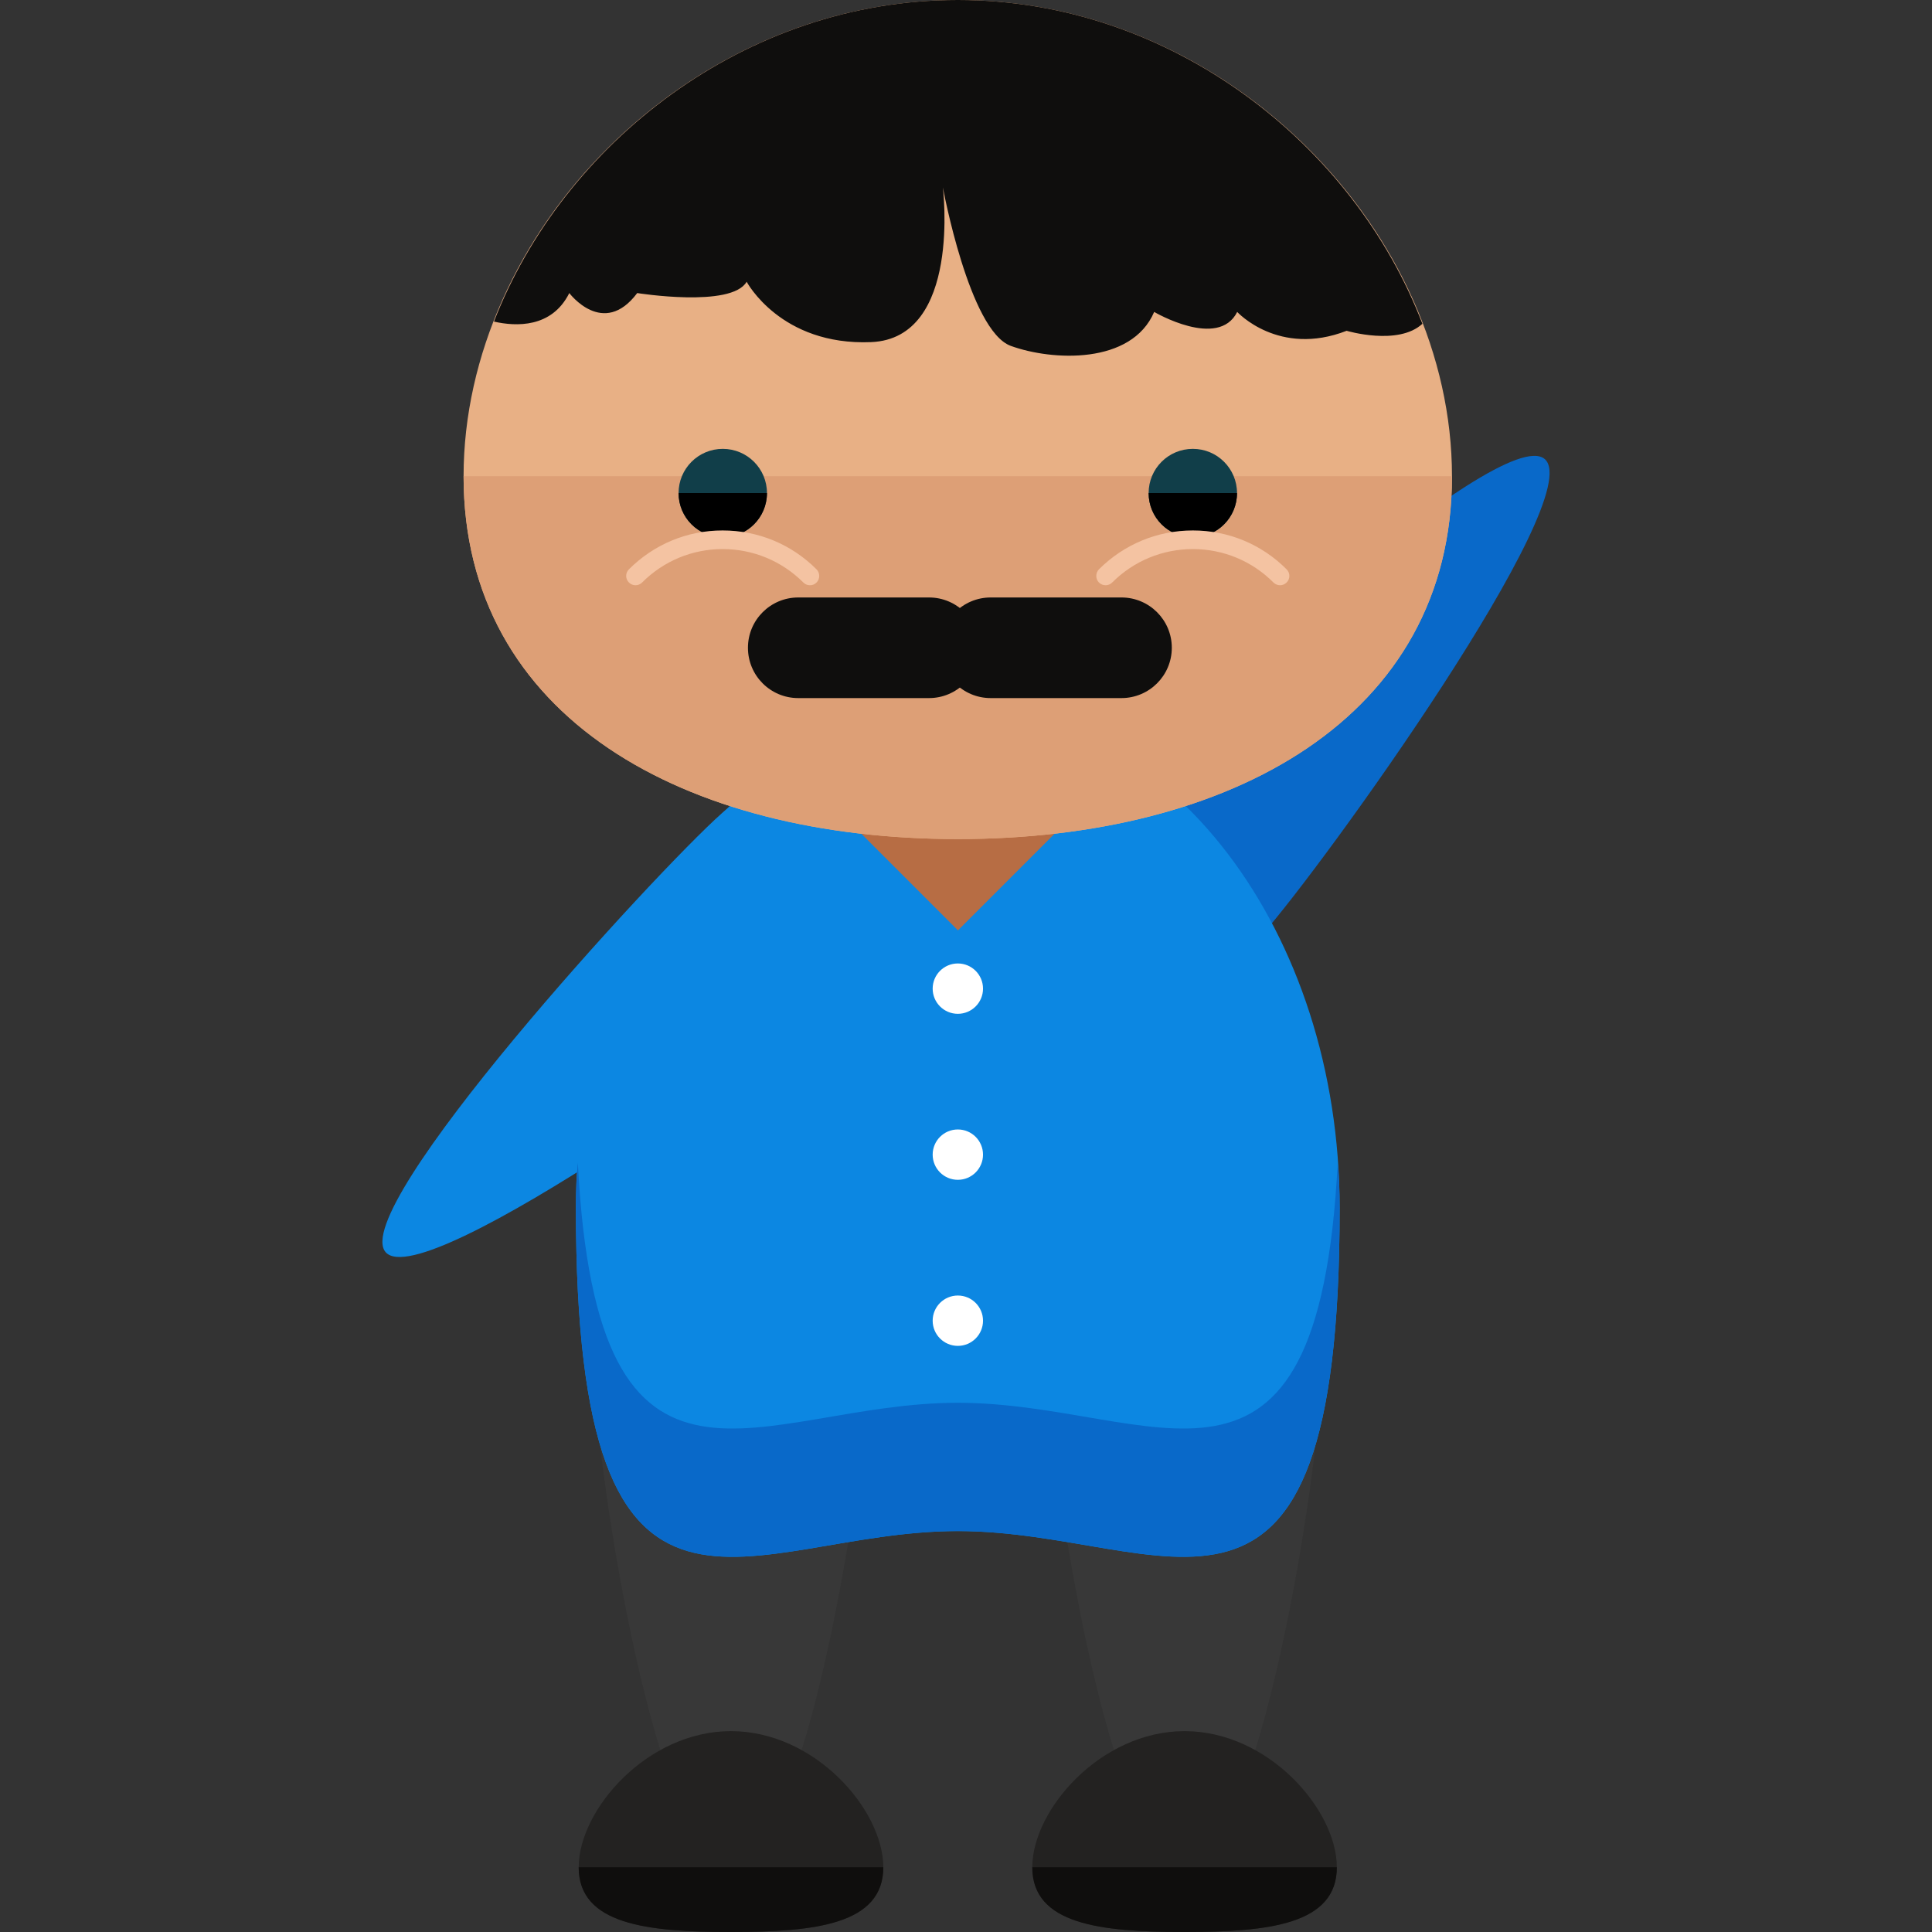 <?xml version="1.0" encoding="iso-8859-1"?>
<!-- Uploaded to: SVG Repo, www.svgrepo.com, Generator: SVG Repo Mixer Tools -->
<svg version="1.1" id="Layer_1" xmlns="http://www.w3.org/2000/svg" xmlns:xlink="http://www.w3.org/1999/xlink" 
	 viewBox="0 0 504.123 504.123" xml:space="preserve">
<rect x="0" y="0" width="504.123" height="504.123" fill="#333333" stroke="none"/>
<path style="fill:#0969C9;" d="M280.117,258.095c11.28,10.027,33.304,3.663,49.223-14.218
	c15.896-17.881,85.016-114.018,73.767-124.062c-11.296-10.012-98.714,69.9-114.609,87.773
	C272.594,225.445,268.845,248.06,280.117,258.095z"/>
<g>
	<path style="fill:#383838;" d="M226.065,361.913c0,19.503-15.809,124.668-35.336,124.668c-19.495,0-35.304-105.173-35.304-124.668
		c0-19.495,15.817-35.32,35.304-35.32C210.256,326.593,226.065,342.418,226.065,361.913z"/>
	<path style="fill:#383838;" d="M344.424,361.913c0,19.503-15.817,124.668-35.336,124.668c-19.495,0-35.304-105.173-35.304-124.668
		c0-19.495,15.817-35.32,35.304-35.32C328.607,326.593,344.424,342.418,344.424,361.913z"/>
</g>
<g>
	<path style="fill:#0C87E2;" d="M349.56,315.242c0,126.33-44.607,84.259-99.643,84.259c-55.028,0-99.643,42.071-99.643-84.259
		c0-72.231,44.631-130.781,99.643-130.781C304.945,184.47,349.56,243.019,349.56,315.242z"/>
	<path style="fill:#0C87E2;" d="M238.928,203.768c10.027,11.28,3.663,33.304-14.218,49.223
		c-17.881,15.896-114.026,85.024-124.062,73.767c-10.012-11.296,69.9-98.714,87.765-114.609S228.901,192.496,238.928,203.768z"/>
</g>
<rect x="224.969" y="182.512" transform="matrix(-0.707 0.707 -0.707 -0.707 573.321 177.478)" style="fill:#B76D44;" width="49.884" height="49.884"/>
<path style="fill:#0969C9;" d="M249.917,366.033c-51.617,0-94.074,37.006-99.139-62.661c-0.339,3.458-0.504,7.396-0.504,11.878
	c0,126.33,44.615,84.259,99.643,84.259c55.036,0,99.643,42.071,99.643-84.259c0-4.474-0.165-8.413-0.504-11.878
	C343.983,403.039,301.542,366.033,249.917,366.033z"/>
<path style="fill:#232221;" d="M230.484,487.219c0,14.935-17.802,16.904-39.747,16.904c-21.929,0-39.739-1.961-39.739-16.904
	c0-14.943,17.81-35.509,39.739-35.509C212.683,451.718,230.484,472.277,230.484,487.219z"/>
<path style="fill:#0F0E0D;" d="M230.484,487.219c0,14.935-17.802,16.904-39.747,16.904c-21.929,0-39.739-1.961-39.739-16.904"/>
<path style="fill:#232221;" d="M348.827,487.219c0,14.935-17.786,16.904-39.731,16.904c-21.937,0-39.739-1.961-39.739-16.904
	c0-14.943,17.802-35.509,39.739-35.509C331.041,451.718,348.827,472.277,348.827,487.219z"/>
<path style="fill:#0F0E0D;" d="M348.827,487.219c0,14.935-17.786,16.904-39.731,16.904c-21.937,0-39.739-1.961-39.739-16.904"/>
<path style="fill:#E8B085;" d="M378.87,124.258c0,63.008-57.746,94.681-128.937,94.681c-71.223,0-128.969-31.673-128.969-94.681
	C120.964,61.235,178.709,0,249.933,0C321.124,0,378.87,61.235,378.87,124.258z"/>
<path style="fill:#DD9F76;" d="M378.87,124.258c0,63.008-57.746,94.681-128.937,94.681c-71.223,0-128.969-31.673-128.969-94.681"/>
<circle style="fill:#113E49;" cx="188.595" cy="128.654" r="11.532"/>
<path d="M200.127,128.654c0,6.388-5.175,11.54-11.532,11.54c-6.38,0-11.532-5.152-11.532-11.54"/>
<path style="fill:#F4C3A2;" d="M211.343,152.71c-0.614,0-1.245-0.221-1.725-0.717c-5.632-5.624-13.107-8.72-21.047-8.72h-0.024
	c-7.932,0-15.384,3.104-20.992,8.712c-0.945,0.953-2.489,0.977-3.442,0.008c-0.953-0.922-0.977-2.458-0.024-3.419
	c6.538-6.546,15.218-10.161,24.45-10.161h0.024c9.263,0,17.944,3.592,24.497,10.145c0.937,0.937,0.937,2.505,0,3.434
	C212.604,152.481,211.989,152.71,211.343,152.71z"/>
<path style="fill:#113E49;" d="M299.715,128.654c0,6.388,5.144,11.54,11.54,11.54c6.372,0,11.524-5.152,11.524-11.54
	c0-6.365-5.151-11.532-11.524-11.532C304.858,117.122,299.715,122.289,299.715,128.654z"/>
<path d="M299.715,128.654c0,6.388,5.144,11.54,11.54,11.54c6.372,0,11.524-5.152,11.524-11.54"/>
<path style="fill:#F4C3A2;" d="M288.498,152.71c0.591,0,1.229-0.221,1.709-0.717c5.632-5.624,13.107-8.72,21.047-8.72h0.008
	c7.948,0,15.423,3.104,21.016,8.712c0.937,0.953,2.473,0.977,3.434,0.008c0.961-0.922,0.977-2.458,0.024-3.419
	c-6.506-6.546-15.218-10.161-24.466-10.161h-0.008c-9.247,0-17.944,3.592-24.513,10.145c-0.922,0.937-0.922,2.505,0,3.434
	C287.238,152.481,287.852,152.71,288.498,152.71z"/>
<g>
	<circle style="fill:#FFFFFF;" cx="249.933" cy="257.969" r="6.569"/>
	<circle style="fill:#FFFFFF;" cx="249.933" cy="301.284" r="6.569"/>
	<circle style="fill:#FFFFFF;" cx="249.933" cy="344.615" r="6.569"/>
</g>
<g>
	<path style="fill:#0F0E0D;" d="M371.151,84.488C353.278,37.778,305.811,0,249.925,0c-55.682,0-102.991,37.471-121.037,83.913
		c5.766,1.308,15.092,1.701,19.661-7.444c0,0,8.862,11.815,17.723,0c0,0,24.615,3.938,28.554-2.954c0,0,8.862,16.738,32.492,15.754
		c23.631-0.985,18.708-40.369,18.708-40.369s6.892,37.415,17.723,41.354c10.831,3.938,31.508,4.923,37.415-8.862
		c0,0,16.738,9.846,21.662,0c0,0,10.831,11.815,28.554,4.923C351.379,86.315,364.825,90.325,371.151,84.488z"/>
	<path style="fill:#0F0E0D;" d="M255.549,169.023c0,7.255-5.884,13.131-13.139,13.131h-34.123c-7.255,0-13.123-5.876-13.123-13.131
		l0,0c0-7.247,5.868-13.123,13.123-13.123h34.123C249.665,155.9,255.549,161.776,255.549,169.023L255.549,169.023z"/>
	<path style="fill:#0F0E0D;" d="M305.764,169.023c0,7.255-5.892,13.131-13.139,13.131h-34.123c-7.255,0-13.123-5.876-13.123-13.131
		l0,0c0-7.247,5.868-13.123,13.123-13.123h34.123C299.872,155.9,305.764,161.776,305.764,169.023L305.764,169.023z"/>
</g>
</svg>